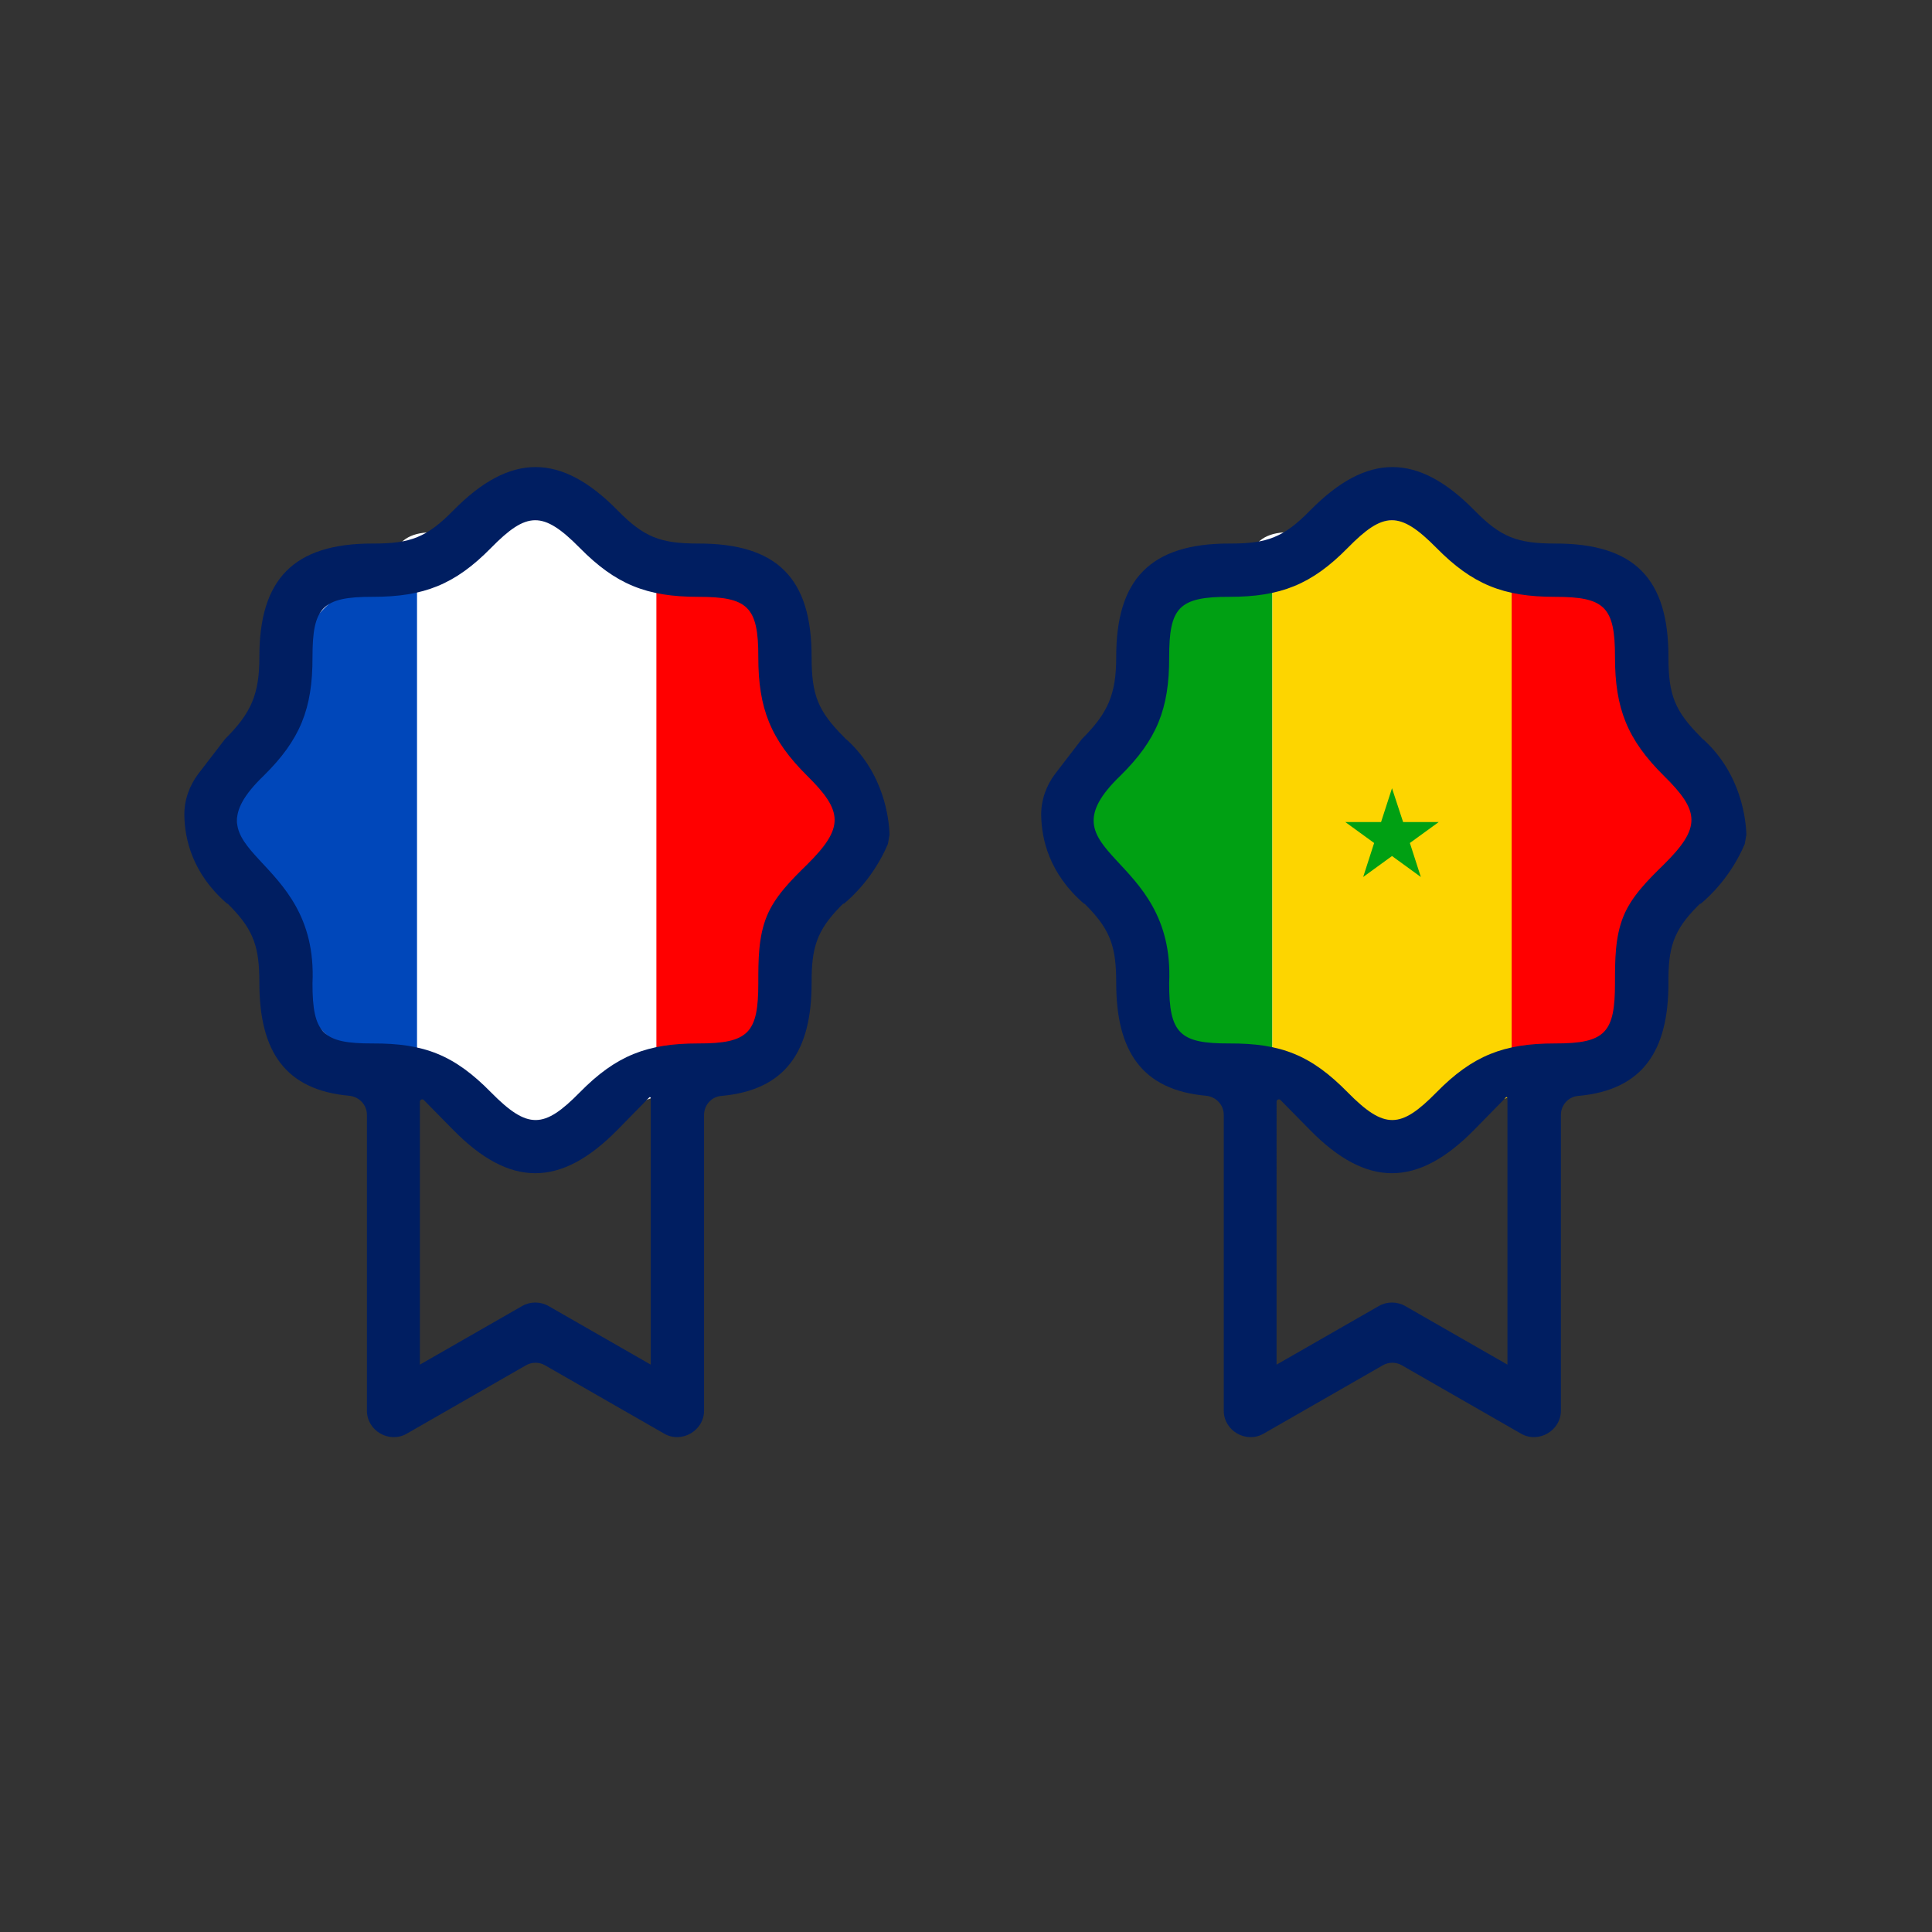 <?xml version="1.0" encoding="utf-8"?>
<!-- Generator: Adobe Illustrator 22.1.0, SVG Export Plug-In . SVG Version: 6.00 Build 0)  -->
<svg version="1.1" id="Calque_1" xmlns="http://www.w3.org/2000/svg" xmlns:xlink="http://www.w3.org/1999/xlink" x="0px" y="0px"
	 viewBox="0 0 1200 1200" style="enable-background:new 0 0 1200 1200;" xml:space="preserve">
<rect x="0" y="0" width="1200" height="1200" fill="#333333" stroke="none"/>
<style type="text/css">
	.st0{fill:#FFFFFF;}
	.st1{clip-path:url(#SVGID_2_);}
	.st2{fill:#00A013;}
	.st3{fill:#FDD500;}
	.st4{fill:#FF0000;}
	.st5{clip-path:url(#SVGID_4_);}
	.st6{fill:#0047BA;}
	.st7{fill:#001E61;}
</style>
<path class="st0" d="M984.5,362.7c0,0-37-4.4-50.8-11.8c-13.8-7.3-30-17.6-35.9-22c-5.9-4.4,0-13.2-13.2-14.7
	c-13.2-1.5-52.9,0-52.9,0s-1.7,20.5-18.2,17.6s-27.4-0.7-33.2,6.3s-14,9.9-14,9.9s-30.1,14.8-47.7,14.7s-13.2,49.8-13.2,49.8
	s-14.7,42.3-22,50.6c-7.3,8.3-20.6,30.3-20.6,30.3l13.8,49.9l24.4,48l14.7,54.9L748,658l42.3,5.9l33.3,17.6l25.7,21.8
	c0,0,27.9,1.1,36.7,0c8.8-1.1,47.6-21.3,47.6-21.3l42-19.5l33.8-20.6l10.3-36.2L1033,556l35.3-46.5l-11.8-27.9l-39.7-61.5l-8.8-48.7
	L984.5,362.7z"/>
<g>
	<defs>
		<circle id="SVGID_1_" cx="864.6" cy="509.6" r="186.5"/>
	</defs>
	<clipPath id="SVGID_2_">
		<use xlink:href="#SVGID_1_"  style="overflow:visible;"/>
	</clipPath>
	<g class="st1">
		<rect x="641.7" y="268.4" class="st2" width="148.6" height="467.9"/>
		<rect x="790.3" y="268.4" class="st3" width="148.6" height="467.9"/>
		<rect x="938.9" y="268.4" class="st4" width="148.6" height="467.9"/>
		<polygon class="st2" points="864.6,489.6 871.5,510.6 893.6,510.6 875.7,523.6 882.5,544.7 864.6,531.7 846.7,544.7 853.5,523.6 
			835.6,510.6 857.8,510.6 		"/>
	</g>
</g>
<path class="st0" d="M452.4,362.7c0,0-37-4.4-50.8-11.8c-13.8-7.3-30-17.6-35.9-22c-5.9-4.4,0-13.2-13.2-14.7
	c-13.2-1.5-52.9,0-52.9,0s-1.7,20.5-18.2,17.6c-16.5-2.8-27.4-0.7-33.2,6.3s-14,9.9-14,9.9s-30.1,14.8-47.7,14.7
	s-13.2,49.8-13.2,49.8s-14.7,42.3-22,50.6c-7.3,8.3-20.6,30.3-20.6,30.3l13.8,49.9l24.4,48l14.7,54.9l32.3,11.8l42.3,5.9l33.3,17.6
	l25.7,21.8c0,0,27.9,1.1,36.7,0c8.8-1.1,47.6-21.3,47.6-21.3l42-19.5l33.8-20.6l10.3-36.2l13.2-49.6l35.3-46.5l-11.8-27.9
	l-39.7-61.5l-8.8-48.7L452.4,362.7z"/>
<g>
	<defs>
		<circle id="SVGID_3_" cx="333.4" cy="509.6" r="186.5"/>
	</defs>
	<clipPath id="SVGID_4_">
		<use xlink:href="#SVGID_3_"  style="overflow:visible;"/>
	</clipPath>
	<g class="st5">
		<rect x="110.5" y="268.4" class="st6" width="148.6" height="467.9"/>
		<rect x="259.1" y="268.4" class="st0" width="148.6" height="467.9"/>
		<rect x="407.7" y="268.4" class="st4" width="148.6" height="467.9"/>
	</g>
</g>
<g>
	<path class="st7" d="M522,563C522,563,522.1,562.9,522,563c0.6-0.6,1.1-1.1,1.7-1.7h0.5c5.2-4.3,18.7-16.8,27.3-37.1
		c0.3-1.6,0.7-4.2,1-5.8c-0.3-9.5-3.2-37.7-26.7-59.1h-0.2c-0.5-0.5-1-1-1.5-1.6c-0.1,0-0.1-0.1-0.1-0.1l0,0
		c-15.9-16-19.9-25.8-19.9-49.4c0.1-48.8-21.1-70.7-70.5-70.6c-23.3,0-33.6-3.9-49.9-20.5c-35.3-36-66.8-36-102.2,0
		c-16.3,16.6-26.6,20.6-49.9,20.5c-49.5-0.1-70.6,22.4-70.5,70.6c0,23.1-5.2,34.7-21,50.5c-0.4,0.4-0.7,0.8-1,1.2l-15.9,20.7
		c-5.6,7.4-8.8,16.4-8.7,25.7c0.2,14.7,4.9,36.3,26.6,55h0.3c0.6,0.6,1.2,1.2,1.8,1.8c0,0,0.1,0.1,0.1,0.1c0,0,0,0,0,0
		c14.5,14.9,17.8,25.5,17.8,47.3c0,42.5,16,66.5,55.8,70.1c6.2,0.6,11,5.6,11,11.9l0,183.7c0,12.5,13.9,20.5,24.7,14.3l74.1-42.5
		c3.7-2.1,8.2-2.1,11.8,0l74.1,42.5c10.8,6.2,24.7-1.9,24.7-14.3l0-183.7c0-6.1,4.6-11.3,10.7-11.8c40.2-3.6,56.1-28,56.1-70.1
		C504,588.6,507.3,578,522,563L522,563z M404.2,847.6l-63.5-36.4c-5.1-2.9-11.4-2.9-16.4,0l-63.5,36.4V684.3c0-1.3,1.6-2,2.5-1
		l18.1,18.4c35.3,36,66.8,36,102.2,0l19.7-20.1c0.3-0.3,0.9-0.1,0.9,0.4V847.6z M501.3,537c-9.8,9.6-19.9,19.6-25,32
		c-5.3,12.9-5.3,27.5-5.3,41.6c0,30.7-5.8,37.6-37.4,37.5c-31.5,0-50.9,7.4-73.5,30.4c-22.2,22.6-32.2,23.2-55.1,0
		c-22.8-23.2-41.4-30.5-73.5-30.4c-30.7,0.1-37.5-6-37.4-37.5c3.8-82.2-82-79.1-30.3-128.8c22.6-22.3,30.4-41.6,30.3-73.6
		c0-30.7,5.8-37.6,37.4-37.5c31.7,0,51.1-7.6,73.5-30.4c22.2-22.6,32.2-23.2,55.1,0c22.3,22.6,41.5,30.4,73.5,30.4
		c30.7,0,37.5,5.9,37.4,37.5c0,31.7,7.6,51.1,30.3,73.6C523.7,503.9,524.5,514,501.3,537z"/>
</g>
<g>
	<path class="st7" d="M1054.2,563C1054.2,563,1054.2,562.9,1054.2,563c0.6-0.6,1.1-1.1,1.7-1.7h0.5c5.2-4.3,18.7-16.8,27.3-37.1
		c0.3-1.6,0.7-4.2,1-5.8c-0.3-9.5-3.2-37.7-26.7-59.1h-0.2c-0.5-0.5-1-1-1.5-1.6c-0.1,0-0.1-0.1-0.1-0.1l0,0
		c-15.9-16-19.9-25.8-19.9-49.4c0.1-48.8-21.1-70.7-70.5-70.6c-23.3,0-33.6-3.9-49.9-20.5c-35.3-36-66.8-36-102.2,0
		c-16.3,16.6-26.6,20.6-49.9,20.5c-49.5-0.1-70.6,22.4-70.5,70.6c0,23.1-5.2,34.7-21,50.5c-0.4,0.4-0.7,0.8-1,1.2l-15.9,20.7
		c-5.6,7.4-8.8,16.4-8.7,25.7c0.2,14.7,4.9,36.3,26.6,55h0.3c0.6,0.6,1.2,1.2,1.8,1.8c0,0,0.1,0.1,0.1,0.1c0,0,0,0,0,0
		c14.5,14.9,17.8,25.5,17.8,47.3c0,42.5,16,66.5,55.8,70.1c6.2,0.6,11,5.6,11,11.9l0,183.7c0,12.5,13.9,20.5,24.7,14.3l74.1-42.5
		c3.7-2.1,8.2-2.1,11.8,0l74.1,42.5c10.8,6.2,24.7-1.9,24.7-14.3l0-183.7c0-6.1,4.6-11.3,10.7-11.8c40.2-3.6,56.1-28,56.1-70.1
		C1036.1,588.6,1039.4,578,1054.2,563L1054.2,563z M936.3,847.6l-63.5-36.4c-5.1-2.9-11.4-2.9-16.4,0l-63.5,36.4V684.3
		c0-1.3,1.6-2,2.5-1l18.1,18.4c35.3,36,66.8,36,102.2,0l19.7-20.1c0.3-0.3,0.9-0.1,0.9,0.4V847.6z M1033.4,537
		c-9.8,9.6-19.9,19.6-25,32c-5.3,12.9-5.3,27.5-5.3,41.6c0,30.7-5.8,37.6-37.4,37.5c-31.5,0-50.9,7.4-73.5,30.4
		c-22.2,22.6-32.2,23.2-55.1,0c-22.8-23.2-41.4-30.5-73.5-30.4c-30.7,0.1-37.5-6-37.4-37.5c3.8-82.2-82-79.1-30.3-128.8
		c22.6-22.3,30.4-41.6,30.3-73.6c0-30.7,5.8-37.6,37.4-37.5c31.7,0,51.1-7.6,73.5-30.4c22.2-22.6,32.2-23.2,55.1,0
		c22.3,22.6,41.5,30.4,73.5,30.4c30.7,0,37.5,5.9,37.4,37.5c0,31.7,7.6,51.1,30.3,73.6C1055.9,503.9,1056.7,514,1033.4,537z"/>
</g>
</svg>
